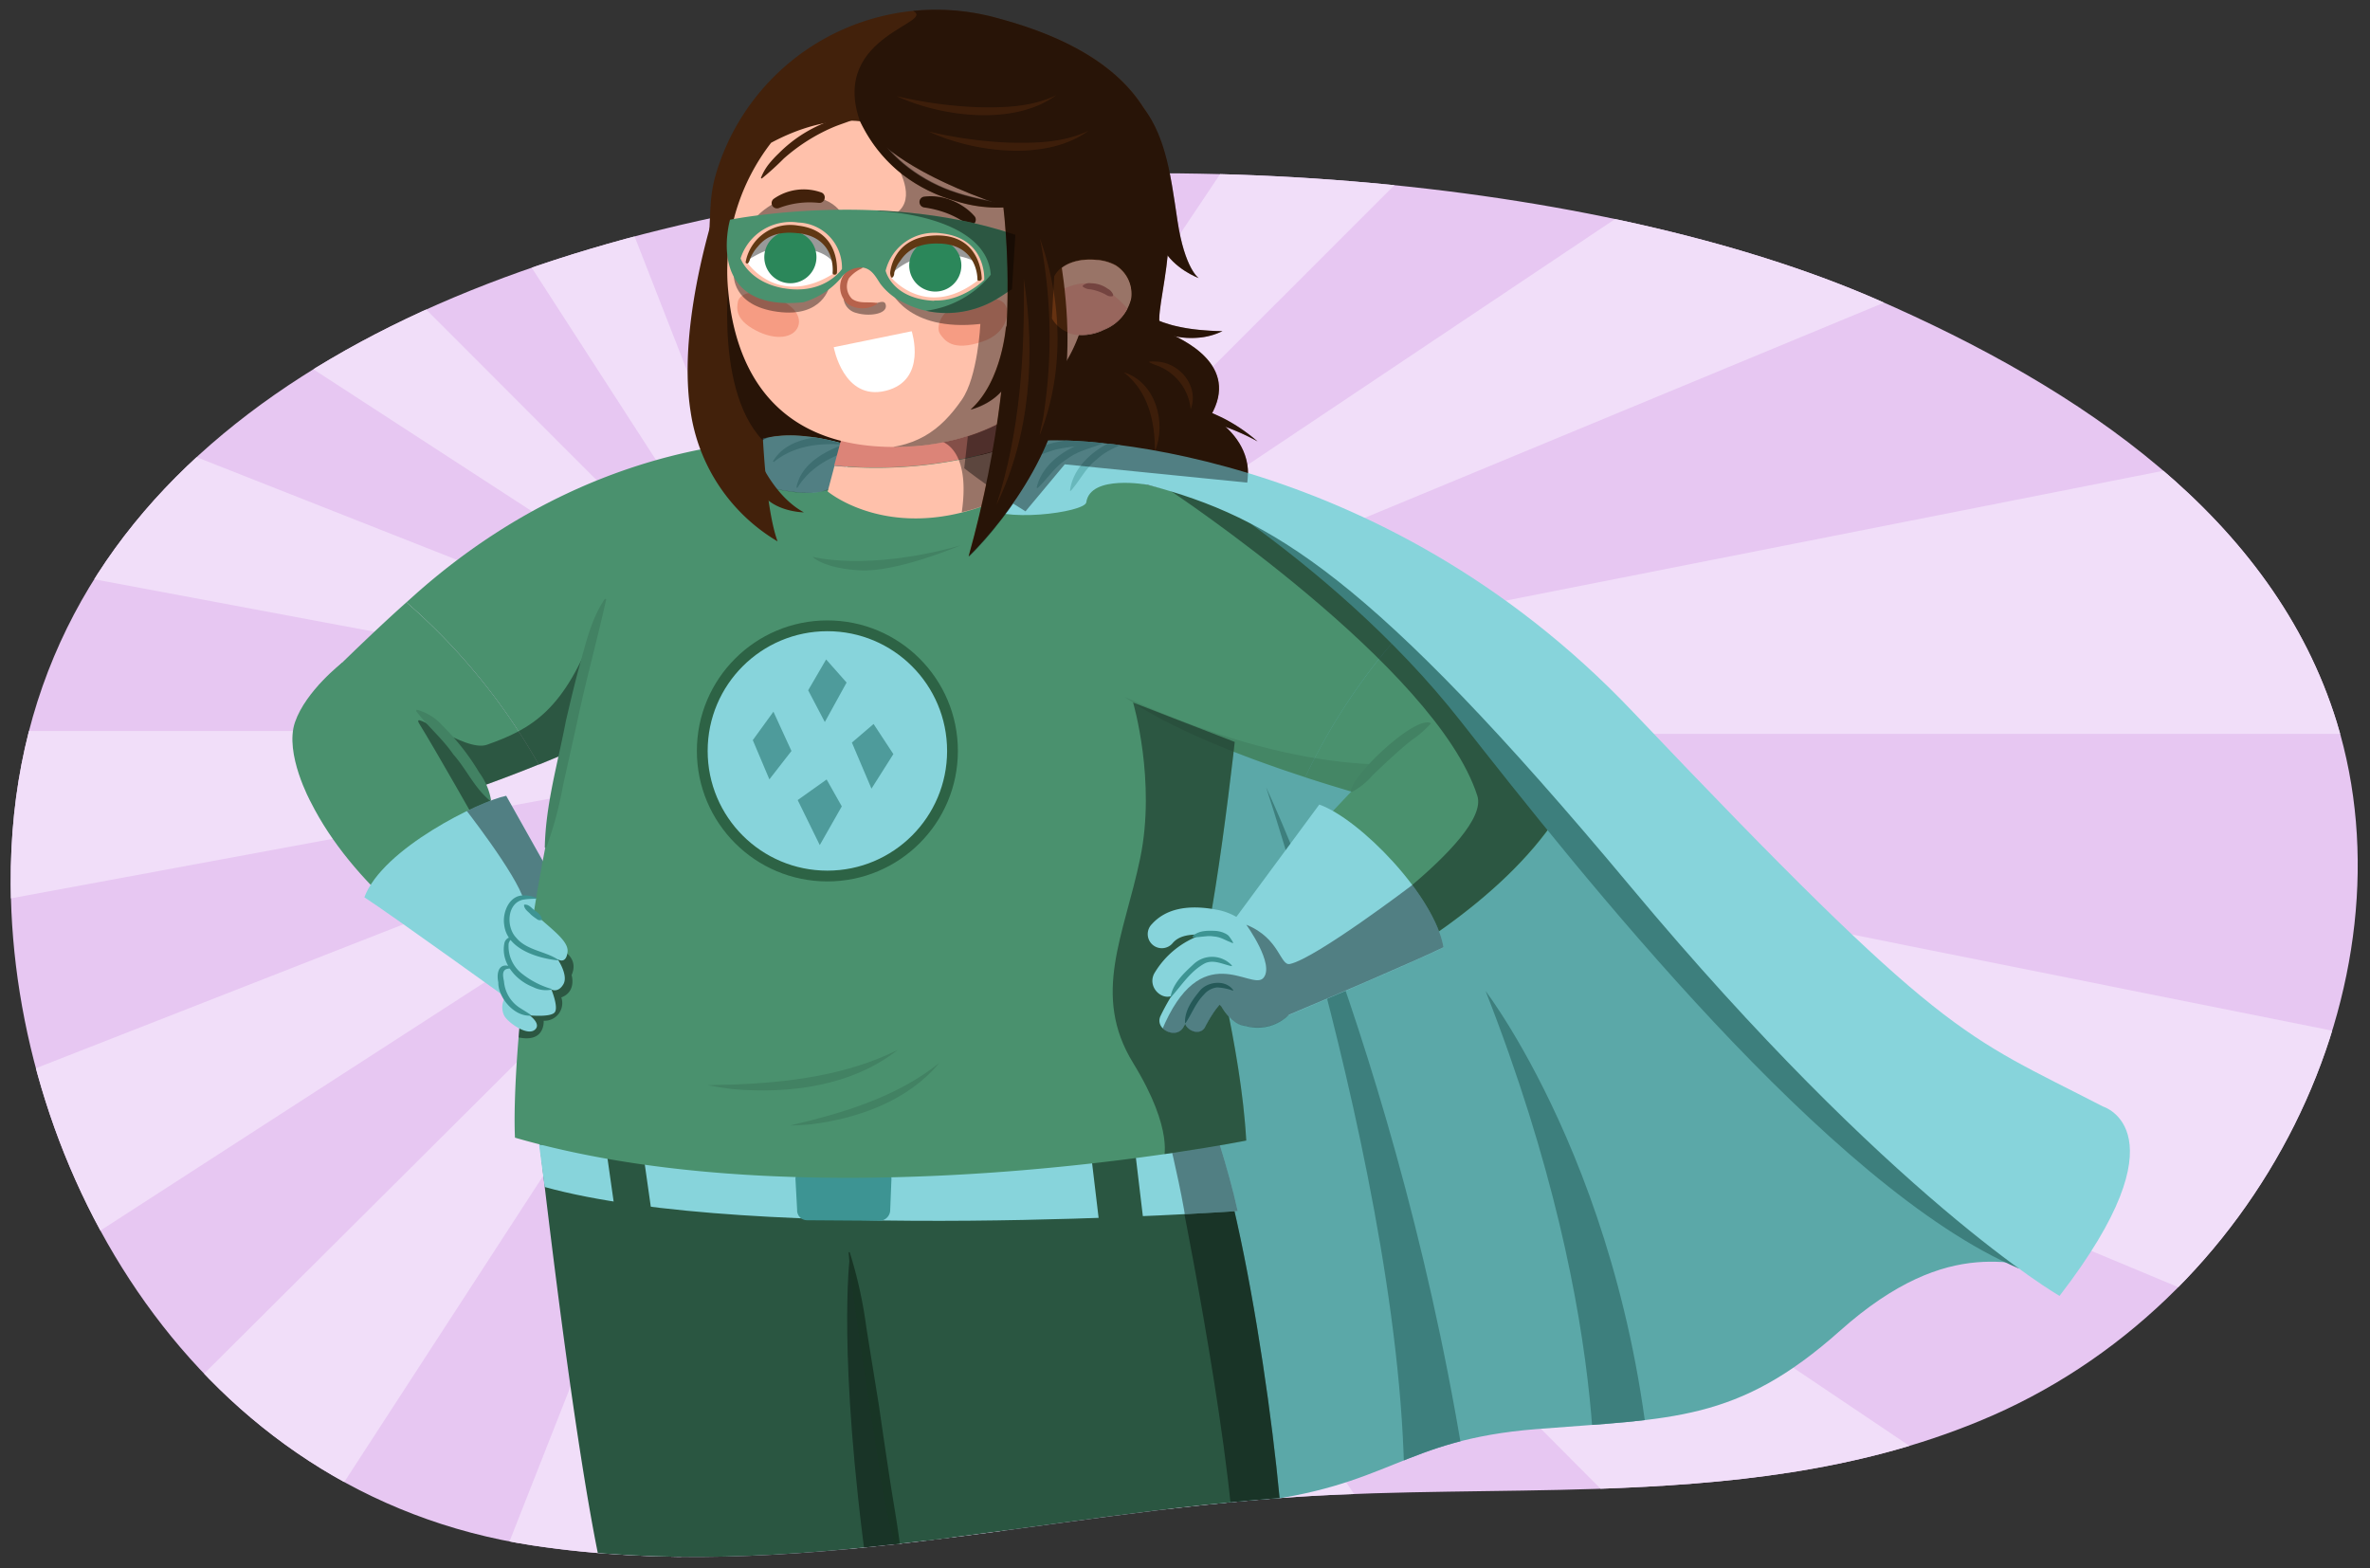 <svg xmlns="http://www.w3.org/2000/svg" xmlns:xlink="http://www.w3.org/1999/xlink" width="380" height="251.48" viewBox="0 0 380 251.48"><rect x="0" y="0" width="380" height="251.48" fill="#333333" stroke="none"/><defs><clipPath id="a"><path d="M256.05,238.72c-15.9.52-31.9.26-47.63,1.25-41.38,2.62-81.54,14.07-123,7.82C31.22,239.62,2,187.61,1.72,141.83.93,18.16,212.81,9.62,300.89,48c32.69,14.25,63.66,35,73.78,67.8,12.76,41.43-11.73,93.37-57.37,112.08C297.62,236,276.92,238,256.05,238.72Z" fill="none"/></clipPath><clipPath id="b"><path d="M256.05,238.72c-15.9.52-31.9.26-47.63,1.25-41.38,2.62-81.54,14.07-123,7.82C31.22,239.62,2,187.61,1.72,141.83c-.38-58.5,46.84-91.24,106-105.43,1.1-.26,7.94-33.75,9.05-34,24.82-5.62,46.91-3.78,73.09-3.54,1.12,0,1.19,29,2.31,29,41.48.74,81.15,8.16,108.7,20.18,32.69,14.25,63.66,35,73.78,67.8,12.76,41.43-11.73,93.37-57.37,112.08C297.62,236,276.92,238,256.05,238.72Z" fill="none"/></clipPath><clipPath id="c"><path d="M330.24,203.4c-6.51,0-17.32-6-35.25,10-16.48,14.68-26.94,14-48.68,15.74s-23.28,9.27-46.49,11.82-53.24-21.12-57.25-45.81-2.21-112.57-2.21-112.57l34.13-14.47,10.68,2.13,32.14,12.64,56.77,55.91Z" fill="none"/></clipPath><clipPath id="d"><path d="M133.45,70.74S99.52,66.06,66.62,95.27l-1.45,1.3c-3.32,3-6.74,6.22-10.31,9.69h0s-5.82,4.49-7.56,9.53,2.53,12.82,2.53,12.82C56.52,141.93,70,151.7,78.67,157.27c3.34-6.78,6.64-14,9-17.11L77,126.16c2.75-1,6-2.2,9.41-3.59l.08,0c10.6-4.28,23.17-10.21,29.72-16.36l36.94,18.87,42.24-22.31Z" fill="none"/></clipPath><clipPath id="e"><path d="M81.16,127.6c-4.23.84-19.84,8.44-22.74,16.27,4.16,2.68,25.74,18.24,25.74,18.24l2.76-6.87,5.67-7.3Z" fill="none"/></clipPath><clipPath id="f"><path d="M191.73,174.65l-45.61,6.74c-.61-2.25-1.3-4.52-2.09-6.8l-58.35,1.08s5.85,54.23,10.92,76.82l56-2.34L206,252.49C205.59,235.36,199.28,189.45,191.73,174.65Z" fill="none"/></clipPath><clipPath id="g"><path d="M86.44,183.55,194,178.7s2.94,8.51,4.45,15.48c0,0-77.66,5.4-111.12-3.86Z" fill="none"/></clipPath><clipPath id="h"><path d="M251.41,119.94c-1.43-5.64-8.95-11.46-8.95-11.46h-.17c-4.78-4.08-9.31-7.86-13.64-11.25L227.11,96C192.27,69.16,116.64,70.58,116.64,70.58L99.21,112.35l43.67,19.35,35.56-21.37c7,5.68,19.91,10.73,30.78,14.27l.07,0c2.62.85,5.11,1.61,7.37,2.28L203,141.37a117.78,117.78,0,0,1,9.71,18.55c10.44-5.16,28-15.34,37-29.09C249.75,130.83,252.84,125.57,251.41,119.94Z" fill="none"/></clipPath><clipPath id="i"><path d="M136.76,71.62c-6.5-2.14-16.77-3.85-22.15,4,0,0,4.14,2.08,12.54,3.26,3.17.44,6.45,0,8.11-1.87Z" fill="none"/></clipPath><clipPath id="j"><path d="M164.55,70.91c6.22-1.43,56.47.29,97.2,43.16,50.37,53,52.67,51.58,75.47,63.36,0,0,13.32,4-7,30.35,0,0-26.93-15.49-68.77-65.61S203.82,83,184.06,77.74c0,0-9.24-1.73-9.89,2.81-.23,1.6-13.83,3.46-17,.38C157.14,80.93,157.42,72.55,164.55,70.91Z" fill="none"/></clipPath><clipPath id="k"><path d="M168.64,51.11a5.19,5.19,0,0,0,3.82,2.57,8,8,0,0,0,4.53-.79,7.17,7.17,0,0,0,4.37-5,5.41,5.41,0,0,0-2.51-5.36,7.54,7.54,0,0,0-3.11-.86c-2.55-.23-5.49.41-6.73,2.71Z" fill="none"/></clipPath><clipPath id="l"><path d="M143,44.62s5.73,6.82,14.07.12c0,0,0-5.91-6.57-6.17A7,7,0,0,0,143,44.62Z" fill="#fff"/></clipPath><clipPath id="m"><path d="M119.87,42.17s5,7.37,14,1.55c0,0,.64-5.88-5.92-6.8A7,7,0,0,0,119.87,42.17Z" fill="#fff"/></clipPath><clipPath id="n"><path d="M178.85,42.49a7.54,7.54,0,0,0-3.11-.86c-2.28-.2-4.87.29-6.28,2a13.56,13.56,0,0,0-2.35,1.87C164.75,30,151.85,20.76,138.83,19.42c-5.69-.59-11,1.23-15.19,3.47a33.68,33.68,0,0,0-7,22.14c1,17.52,10.68,27.37,28.63,26.59,13.54-.58,23.94-7.51,27.7-17.88a8.4,8.4,0,0,0,4-.85,7.17,7.17,0,0,0,4.37-5A5.41,5.41,0,0,0,178.85,42.49Z" fill="none"/></clipPath><clipPath id="o"><path d="M199.37,105.87s-2.46,26-5.61,43c0,0,5.23,19,6.06,34,0,0-68.15,13.75-117.25-.46-.27-5.55.35-18.88,2.81-34.75a306.48,306.48,0,0,1,8.43-38.23s-1.46-7.28,1.25-21.41" fill="none"/></clipPath><clipPath id="p"><path d="M231.45,151.88C230,143.55,218,131.27,211.53,129l-13.31,18a10,10,0,0,0-2.88-1.09c-3.7-.73-7.94-.75-10.65,2.26a2.26,2.26,0,1,0,3.37,3c1.14-1.3,3.05-1.36,4.75-1.29a14.11,14.11,0,0,0-7.75,6.26c-1.08,2.1,1.07,4.23,2.76,3.6a36.06,36.06,0,0,0-1.74,3.19c-1,2.11,2.5,3.83,3.65,1.84l.31-.54c.47,1.24,2.47,1.88,3.19.47a20.25,20.25,0,0,1,1.53-2.55,12.65,12.65,0,0,1,.8-1,4.11,4.11,0,0,0,.29.3c.94,1.49,2.25,2.93,3.89,3.06l.25.08a7.19,7.19,0,0,0,6.71-1.9C212.55,160.22,227.44,153.86,231.45,151.88Z" fill="none"/></clipPath><clipPath id="q"><path d="M117.05,35.23s-4.3,14.89,11.78,13.23a12.79,12.79,0,0,0,6-3.87,3.92,3.92,0,0,1,3.61-1.67c1.37.25,2,1.5,2.69,2.55a9.86,9.86,0,0,0,3.45,2.89,15,15,0,0,0,9.15,1.7,15.76,15.76,0,0,0,5.19-1.61c1.18-.61,2.28-1.41,3.4-2.13a1.74,1.74,0,0,0,.51-.42,1.87,1.87,0,0,0,.24-.66c.46-2.09.92-4.91,1.39-7C142.43,30.08,117.05,35.23,117.05,35.23Zm8.63,11c-5.64-1-6.94-4.8-6.94-4.8A8.43,8.43,0,0,1,128,35.68a7.25,7.25,0,0,1,7,7.45S132.22,47.34,125.68,46.22Zm24.1,2C143,47.92,142,43.41,142,43.41a8,8,0,0,1,8.9-6c7.35.78,6.91,7.46,6.91,7.46S154.37,48.36,149.78,48.18Z" fill="none"/></clipPath><clipPath id="r"><path d="M196.51,68.45a33.27,33.27,0,0,1,5.13,2.33,26.6,26.6,0,0,0-7.3-4.55c3.52-6.61-2.22-10.51-5.92-12.32a12.41,12.41,0,0,0,3.69.24,10.53,10.53,0,0,0,3.9-1.06c-1.35,0-2.63-.1-3.89-.22a27.73,27.73,0,0,1-3.7-.62c-.61-.13-1.19-.34-1.78-.52-.26-.08-.52-.2-.78-.29-.06-2,.85-5.72,1.35-10.48a12.57,12.57,0,0,0,5,3.63s-2.24-1.45-3.41-9.2c-1-6.66-1.76-13.27-5.44-18.07C179,10.35,170.72,5.84,160.28,3A36.81,36.81,0,0,0,114.79,27.9c-1.71,5.86-.78,12,1.89,17.75,0-.21,0-.41,0-.62a33.68,33.68,0,0,1,7-22.14,27.24,27.24,0,0,1,14.22-3.52c.28.58.57,1.15.88,1.7a23.4,23.4,0,0,0,6.07,7,25,25,0,0,0,8.25,4.11,23.09,23.09,0,0,0,7.81,1.08,119,119,0,0,1,.51,19.22,1.78,1.78,0,0,0-.08-.24s-.59,8.93-5.69,13.46a10.46,10.46,0,0,0,4.92-2.91c-.19,1.71-.43,3.47-.7,5.28a33.28,33.28,0,0,1-7.07,2.56l-1.28,2s2.62,2.22,6.63,5.07c-.19.89-.38,1.79-.58,2.69,0,.12-.06.24-.08.35-.19.81-.37,1.62-.57,2.44-.09.37-.19.74-.28,1.12-.15.61-.3,1.21-.46,1.83-.27,1-.55,2.08-.84,3.14l.08-.07.07-.07,0,0a1.84,1.84,0,0,0,.14-.14l.05-.05.21-.2.05-.06.26-.26.07-.07.3-.32.07-.07.36-.39.06-.07.41-.45.07-.07.46-.51.05-.07.52-.6,0,0,.59-.7h0c1-1.23,2.15-2.69,3.3-4.35h0c10.33,6.66,25.25,13.85,32.57,5.76C203.39,77.21,199.54,71.22,196.51,68.45ZM145.72,26.84a21.55,21.55,0,0,1-2.88-2.61c3.28,2.48,8.17,5.19,15.43,7.86a43.41,43.41,0,0,1-4.81-1.22A25.62,25.62,0,0,1,145.72,26.84Zm35.64,21a7.17,7.17,0,0,1-4.37,5,8.4,8.4,0,0,1-4,.85,24.82,24.82,0,0,1-1.92,4.07c.09-1.48.12-3,.1-4.5a5,5,0,0,1-2.51-2.2l.37-6.77c1.24-2.3,4.18-2.94,6.73-2.71a7.54,7.54,0,0,1,3.11.86A5.41,5.41,0,0,1,181.36,47.85Z" fill="none"/></clipPath></defs><path d="M256.05,238.72c-15.9.52-31.9.26-47.63,1.25-41.38,2.62-81.54,14.07-123,7.82C31.22,239.62,2,187.61,1.72,141.83.93,18.16,212.81,9.62,300.89,48c32.69,14.25,63.66,35,73.78,67.8,12.76,41.43-11.73,93.37-57.37,112.08C297.62,236,276.92,238,256.05,238.72Z" fill="#e7c7f2"/><g clip-path="url(#a)"><path d="M135.83,370.76h-2.12l-2.88-.11,5-119V145a28.11,28.11,0,0,0,5.47-.52L184.66,366A254.31,254.31,0,0,1,135.83,370.76Zm0-119.13-.27,6.26ZM138,199.56l-.13,3.61,2.46-58h0Zm2.05-54.44L138,199.56l2.29-54.43ZM86.33,365.43A266.88,266.88,0,0,1,40.41,352L123.1,142a41.17,41.17,0,0,0,7,2Zm146-13.75L146.34,143a27.61,27.61,0,0,0,4.73-2.53L276.25,328.3A253,253,0,0,1,232.37,351.68ZM-4.22,329.09a243.9,243.9,0,0,1-39.87-32.35L115.85,137.47a17.91,17.91,0,0,0,2.89,2.34Zm318.84-32.17L155.35,137a28.55,28.55,0,0,0,3.52-4.26l187.29,126A254.36,254.36,0,0,1,314.62,296.92Zm-390.8-40A251.31,251.31,0,0,1-99,212.3L111.16,130a25.25,25.25,0,0,0,2.24,4.44Zm445.91-42L161.42,128a26.19,26.19,0,0,0,1.54-5l221.32,44.33A253.47,253.47,0,0,1,369.73,214.92Zm-482.17-49.74a263,263,0,0,1-4.39-47.81v-.17H108.89v.17a37.52,37.52,0,0,0,.61,6.73Zm501.66-47.1v-.41l-225.72,0v-.35a28.62,28.62,0,0,0-.53-5.52L384.4,68.07a254.29,254.29,0,0,1,4.82,49.29Zm-279.7-7.52L-112.33,69a258.14,258.14,0,0,1,13.55-47.1l210,82.84A31.36,31.36,0,0,0,109.52,110.56Zm51.93-3.76a28.13,28.13,0,0,0-2.54-4.74L346.51-23.45A254.32,254.32,0,0,1,370,20.38Zm-48-6.53L-75.84-22.7A245.39,245.39,0,0,1-43.63-62.47L115.88,97.23A19,19,0,0,0,113.44,100.27Zm42-2.47a28.74,28.74,0,0,0-4.27-3.52L276.77-93.23a254.29,254.29,0,0,1,38.28,31.47Zm-36.61-2.91L-3.69-94.7A251,251,0,0,1,41-117.53L123.16,92.7A25.45,25.45,0,0,0,118.79,94.89Zm27.61-3.14a26,26,0,0,0-5-1.53l43.91-221.41a253.3,253.3,0,0,1,47.67,14.47Zm-16.23-1L86.9-130.81a293.77,293.77,0,0,1,44.45-5.13l2.23-.09h2.33V-21.11l4.4,110.71A66.45,66.45,0,0,0,130.17,90.72Z" fill="#f1def9"/></g><g clip-path="url(#b)"><path d="M330.24,203.4c-6.51,0-17.32-6-35.25,10-16.48,14.68-26.94,14-48.68,15.74s-23.28,9.27-46.49,11.82-53.24-21.12-57.25-45.81-2.21-112.57-2.21-112.57l34.13-14.47,10.68,2.13,32.14,12.64,56.77,55.91Z" fill="#5ba8a8"/><g clip-path="url(#c)"><path d="M255.33,247.92s4.49-33.88-17.12-89c0,0,25.52,33.2,27.15,88.51Z" fill="#3d7f7d"/><path d="M238.18,261.32C230.88,185,203,126.23,203,126.23s30.71,92.09,19.84,135.32Z" fill="#3d7f7d"/></g><path d="M65.17,96.57c-4.48,4-9.15,8.51-14.11,13.4L68.38,129.1s8.14-2.55,18-6.53A98.59,98.59,0,0,0,65.17,96.57Z" fill="#4a916e"/><path d="M133.45,70.74S99.52,66.06,66.62,95.27l-1.45,1.3a98.59,98.59,0,0,1,21.19,26l.08,0c10.6-4.28,23.17-10.21,29.72-16.36l36.94,18.87,42.24-22.31Z" fill="#4a916e"/><path d="M66.21,112.09c-3.07-5.66-11.35-5.83-11.35-5.83s-5.82,4.49-7.56,9.53,2.53,12.82,2.53,12.82C56.52,141.93,70,151.7,78.67,157.27c3.34-6.78,6.64-14,9-17.1Z" fill="#4a916e"/><g clip-path="url(#d)"><path d="M77,132.91s-7.27-12.84-9.75-16.83c-1.65-2.67,7.26,4.6,10.83,3.33,7.18-2.54,12.47-5.54,17.43-19.07l-5.37,23-10.66,3.08,2.18,3.79Z" opacity="0.4"/></g><path d="M81.16,127.6c-4.23.84-19.84,8.44-22.74,16.27,4.16,2.68,25.74,18.24,25.74,18.24l2.76-6.87,5.67-7.3Z" fill="#87d4db"/><g clip-path="url(#e)"><path d="M74.13,129.1s8.73,11.07,9.91,15.37,4.37,1,4.37,1,1-8.45.8-8.79-7.53-10.22-7.53-10.22Z" opacity="0.4"/></g><path d="M78.52,128.34c-2.5-2.08-3.72-5-5.81-7.35-1.81-2.62-4.09-4.47-6-7l.11-.19a8.21,8.21,0,0,1,4.12,2.55,37.29,37.29,0,0,1,5.9,7.52,10.37,10.37,0,0,1,1.89,4.4l-.19.1Z" fill="#428263"/><path d="M81.75,146.79c1.46-3.1,3-3,4.22-2.73s.55,3.05.55,3.05l-4.85,1Z" fill="#87d4db"/><path d="M201.64,70.78s-8.53-5.06-17.45-4.2l2.14-1.93S193.71,63.93,201.64,70.78Z" fill="#42210b"/><path d="M181.3,15.1c5.5,4.85,6.32,12.53,7.49,20.29s3.41,9.2,3.41,9.2-4.1-1.51-5.77-4.86S181.3,15.1,181.3,15.1" fill="#42210b"/><path d="M149.19,250c-7.76-21.91-16.8-66.59-16.8-66.59l59.34-8.76c7.55,14.8,13.86,60.71,14.25,77.84Z" fill="#2a5641"/><path d="M152.59,250.15l-56,2.34c-5.07-22.59-10.92-76.82-10.92-76.82L144,174.59a109.06,109.06,0,0,1,5.62,41.86C149.31,222.32,153.49,245.6,152.59,250.15Z" fill="#2a5641"/><g clip-path="url(#f)"><path d="M189.9,194.65s10,50.28,7.77,61.82,19.05,14.07,18.51,12.79-14.8-75.45-14.8-75.45Z" opacity="0.4"/><path d="M136.24,201.71s-2,15.48,2.87,50.78l5.62,1.24Z" opacity="0.4"/></g><path d="M115.63,46.55c0,1.35-.07,2.63-.17,3.89a27.71,27.71,0,0,1-.59,3.7c-.12.61-.32,1.2-.49,1.79-.1.3-.23.58-.33.87l-.16.44-.19.42a31.75,31.75,0,0,1-1.84,3.41,9,9,0,0,0,3-2.78,10.63,10.63,0,0,0,1.66-3.77,12.52,12.52,0,0,0,.26-4.09A10.07,10.07,0,0,0,115.63,46.55Z" fill="#42210b"/><path d="M185,20.65c6.27,17-1.43,31.2,1.62,32.45s12.29,5.41,7.49,13.59c0,0,12.83,6.63,1,19.7s-43.59-13.81-43.59-13.81Z" fill="#42210b"/><path d="M86.44,183.55,194,178.7s2.94,8.51,4.45,15.48c0,0-77.66,5.4-111.12-3.86Z" fill="#87d4db"/><path d="M141,195.73l-11.6-.08a1.59,1.59,0,0,1-1.59-1.67l-.27-5a1.72,1.72,0,0,1,1.72-1.64l12.08.08a1.59,1.59,0,0,1,1.59,1.67l-.2,5A1.73,1.73,0,0,1,141,195.73Z" fill="#3d9493"/><polygon points="183.53 197.41 176.43 197.62 174.91 184.87 182.01 184.65 183.53 197.41" fill="#2a5641"/><polygon points="104.55 194.9 98.59 194.07 96.88 182.05 102.84 182.88 104.55 194.9" fill="#2a5641"/><g clip-path="url(#g)"><path d="M187.8,184.22s2.27,9.54,2.59,13.56,11.57,2.36,11.68,1.94-5.53-19.25-5.53-19.25l-9.64,1.79Z" opacity="0.4"/></g><path d="M144.36,250.25c-2.82-7.94-3.41-16.4-4.93-24.63-1-7.32-2.79-17.57-3.37-24.85l.18,0A72,72,0,0,1,138.93,213l2,12.39c.6,4.14,1.2,8.27,1.84,12.4s1.42,8.21,1.79,12.4l-.18.05Z" fill="#183525"/><path d="M199.37,105.87s-2.46,26-5.61,43c0,0,5.23,19,6.06,34,0,0-68.15,13.75-117.25-.46-.27-5.55.35-18.88,2.81-34.75a306.48,306.48,0,0,1,8.43-38.23s-1.46-7.28,1.25-21.41" fill="#4a916e"/><path d="M114.82,28.52c-3,11.18,1.86,24.06-4.15,28.87A4.93,4.93,0,0,0,115,56.28a22.53,22.53,0,0,0,.46,9.25c1.34,4.27,4.57,14.14-.32,19.8,0,0,27.22-1.21,27-2.4s-1.53-17.1-1.53-17.1l-19-33.52Z" fill="#42210b"/><path d="M228.65,97.23c4.74,3.72,9.7,7.86,15,12.4l-16,20.28s-8.29-2-18.39-5.28A98.34,98.34,0,0,1,228.65,97.23Z" fill="#4a916e"/><path d="M116.64,70.58S192.27,69.16,227.11,96l1.54,1.2a98.34,98.34,0,0,0-19.36,27.4l-.07,0c-10.87-3.54-23.82-8.59-30.78-14.27L142.88,131.7,99.21,112.35Z" fill="#4a916e"/><g opacity="0.2"><path d="M180.32,111.74c7.25,5.11,18.94,9.62,28.9,12.86,10.13,3.31,18.46,5.31,18.46,5.31l6.78-8.62C226.57,123.27,208.83,124.8,180.32,111.74Z" opacity="0.4"/></g><path d="M190.91,65.64a8.33,8.33,0,0,0-5.51-7.07c-1.56-.59-1.53-.66.15-.59,3.74.24,6.75,4.07,5.36,7.66Z" fill="#663211"/><path d="M185.18,72.36c0-4.87-1.07-9.58-5-12.67,5.1,1.56,6.91,8.07,5,12.67Z" fill="#663211"/><path d="M196,53.09c-1.35,0-2.63-.1-3.89-.22a27.73,27.73,0,0,1-3.7-.62c-.61-.13-1.19-.34-1.78-.52-.3-.09-.57-.23-.87-.33l-.43-.16-.43-.2a31.91,31.91,0,0,1-3.38-1.88,9.1,9.1,0,0,0,2.74,3A10.65,10.65,0,0,0,188,53.84a12.78,12.78,0,0,0,4.08.31A10.53,10.53,0,0,0,196,53.09Z" fill="#42210b"/><path d="M154,87.45s-10.2,4.35-16.15,4-7.57-2.18-7.57-2.18S138.94,91.67,154,87.45Z" fill="#428263"/><path d="M150.6,170.43c-5,6.06-13,8.9-20.61,9.85-1.11.08-2.21.17-3.32.19,1.07-.3,2.15-.51,3.21-.79,7.35-1.89,14.72-4.44,20.72-9.25Z" fill="#428263"/><path d="M143.92,168.35c-7.35,5.8-17.43,7.08-26.52,6.27-1.31-.16-2.62-.37-3.91-.61,1.32-.08,2.63-.08,3.94-.11,9-.34,18.28-1.48,26.49-5.55Z" fill="#428263"/><path d="M229,113.87c4.11-5.82,13.48-5.39,13.48-5.39s7.52,5.82,8.95,11.46-1.66,10.89-1.66,10.89c-9.05,13.75-26.59,23.93-37,29.09A117.78,117.78,0,0,0,203,141.37Z" fill="#4a916e"/><path d="M216.58,126.84c.22-2.63,10.53-12.34,12.86-10.86a17.27,17.27,0,0,1-3.18,2.75c-2.16,1.74-4.18,3.66-6.19,5.58a11.26,11.26,0,0,1-3.32,2.67l-.17-.14Z" fill="#428263"/><g clip-path="url(#h)"><path d="M187.51,78.59s42.71,28.29,49.36,49c2.26,7-23.58,24.21-23.58,24.21s9.27,9.47,9.74,9.19,30.78-30.76,30.78-30.76L200.4,79.08Z" opacity="0.4"/></g><path d="M87.35,135.87c.14-6.92,2.1-13.53,3.38-20.27.78-3.34,1.57-6.68,2.5-10S95,98.92,97,96l.2.09c-1.46,6.58-3.34,13.32-4.71,19.91l-2.23,10a58.94,58.94,0,0,1-2.68,9.92l-.21,0Z" fill="#428263"/><circle cx="132.66" cy="120.4" r="20.06" fill="#87d4db" stroke="#2d6345" stroke-miterlimit="10" stroke-width="1.73"/><path d="M136.76,71.62c-6.5-2.14-16.77-3.85-22.15,4,0,0,2.72,1.57,11.08,3,8.18,1.43,8.32-1.31,10-3.21Z" fill="#87d4db"/><g clip-path="url(#i)"><path d="M138.81,71.7c-5-.8-10.62-1-14.75,2.39l-.13-.11c2.18-3.73,7.2-4.17,11.1-4a22.36,22.36,0,0,1,4,.58l-.26,1.13Z" fill="#68b8bc"/><path d="M141,71.13c-5,.87-10.36,2.53-13.15,7.09l-.16-.06c.83-4.24,5.44-6.3,9.18-7.41a21.53,21.53,0,0,1,4-.77l.12,1.15Z" fill="#68b8bc"/><path d="M130.34,69.33a16.86,16.86,0,0,0-3.54-.41,13,13,0,0,0-5.72.8,3.5,3.5,0,0,0-1.22.82,3.79,3.79,0,0,0-.75,1.5,4.2,4.2,0,0,0,2.18,5.69,17,17,0,0,0,2.87,1,15.89,15.89,0,0,0,4.14.7c1.82,0,4.46.32,5.86-.84s1.53-3.81,1.61-5.63a2.32,2.32,0,0,0-.48-1.72,2.68,2.68,0,0,0-1.25-.65,40.46,40.46,0,0,0-5.53-1.33" opacity="0.4"/></g><path d="M181.68,71.79s31.31,16.83,52.5,43.82c19.25,24.52,59.13,74.85,89.55,87.79l2.21-27.88-38.61-25.45-58-56.56L192,74.5Z" fill="#3d7f7d"/><path d="M164.55,70.91c6.22-1.43,56.47.29,97.2,43.16,50.37,53,52.67,51.58,75.47,63.36,0,0,13.32,4-7,30.35,0,0-26.93-15.49-68.77-65.61S203.82,83,184.06,77.74c0,0-9.24-1.73-9.89,2.81-.23,1.6-13.83,3.46-17,.38C157.14,80.93,157.42,72.55,164.55,70.91Z" fill="#87d4db"/><path d="M122.29,31.6S120.43,75,124.67,86.8A29.07,29.07,0,0,1,110.73,66C108.37,51,115.5,31,115.5,31" fill="#42210b"/><path d="M120.32,70.31s2.58,8.57,8.57,11.84c0,0-5.64-.05-7.36-4.09A16.17,16.17,0,0,1,120.32,70.31Z" fill="#42210b"/><g clip-path="url(#j)"><path d="M177.12,71c-2.11.87-4.23,1.22-6.05,2.62-2,1.2-3,3.07-4.72,4.65l-.14-.07c.78-3.49,4.12-6,7.39-7.13a5.45,5.45,0,0,1,3.52-.22V71Z" fill="#68b8bc"/><path d="M181.68,70.39c-2,1.08-4.08,1.64-5.75,3.21-1.85,1.4-2.72,3.37-4.24,5.1l-.13,0c.41-3.55,3.48-6.43,6.63-7.83a5.36,5.36,0,0,1,3.48-.58v.15Z" fill="#68b8bc"/><path d="M175.17,71.05c-2.39.67-4.78.52-7.08,1.42-2.39.69-4,2.17-5.76,3.92l-.13-.07c1-3.92,5.67-5.38,9.23-5.74a7.28,7.28,0,0,1,3.75.32v.15Z" fill="#68b8bc"/></g><path d="M117.19,41.42S114,61.84,122.29,70.6c0,0,2.38-2.24,13.13.53S117.19,41.42,117.19,41.42Z" opacity="0.4"/><path d="M160.71,72l1,7.43c-18,8.66-29-.63-29-.63l1.09-4.11A69.42,69.42,0,0,0,160.71,72Z" fill="#ffc1ab"/><path d="M134.19,73,136,66.29l24.21,1.48.54,4.18a69.42,69.42,0,0,1-27,2.69Z" fill="#dc8478"/><path d="M154.21,82.12c1.49-10.31-3.29-11.34-3.29-11.34l11.24-5.14,2.39,4.23s1.35,7.39-2.88,9.51A32.53,32.53,0,0,1,154.21,82.12Z" opacity="0.4"/><path d="M114.79,27.9A36.81,36.81,0,0,1,160.28,3C180.75,8.55,193,20.55,183.41,44.9c-6.41,16.33-21.54,27.55-39.1,23.4S109.86,44.74,114.79,27.9Z" fill="#42210b"/><path d="M167.11,45.55s3.1-3.3,7.21-3.6a27.41,27.41,0,0,1,.16,3.92c-.54,14.62-12.48,25-29.21,25.75-18,.78-27.61-9.07-28.63-26.59a33.68,33.68,0,0,1,7-22.14c4.18-2.24,9.5-4.06,15.19-3.47C151.85,20.76,164.75,30,167.11,45.55Z" fill="#ffc1ab"/><path d="M135.26,47.92a2.67,2.67,0,0,0,2.06,2.26c2,.61,4.94.19,4.71-1.24s-2.23.52-4.28-.06A8.05,8.05,0,0,1,135.26,47.92Z" opacity="0.4"/><path d="M144.36,11.33C160.59,11.64,172.2,28,173.7,42c-4.11.3-7.21,3.6-7.21,3.6C164.13,30,151.23,20.79,138.21,19.45c-5.7-.58-11,1.24-15.19,3.47C128.4,15.86,136.25,11.18,144.36,11.33Z" fill="#42210b"/><path d="M137.68,20.49a7.21,7.21,0,0,1,3.83-3.38.4.4,0,0,1,.45.6,7.67,7.67,0,0,0-1.35,3.51C140.44,23.56,136.85,22.35,137.68,20.49Z" fill="#ffc1ab"/><path d="M168.64,51.11a5.19,5.19,0,0,0,3.82,2.57,8,8,0,0,0,4.53-.79,7.17,7.17,0,0,0,4.37-5,5.41,5.41,0,0,0-2.51-5.36,7.54,7.54,0,0,0-3.11-.86c-2.55-.23-5.49.41-6.73,2.71Z" fill="#ffc1ab"/><g clip-path="url(#k)"><path d="M180.14,52.63c-.91,1.16-6.76,4.45-9.26,1.71s-3.93-7.24-1.43-7.7,5.93-4.3,12.83,4.66C181.7,53.66,181,53,181,53" fill="#fdaa9b"/></g><path d="M178.44,47.47c-.63.18-1-.17-1.33-.33a8.17,8.17,0,0,0-2.25-.75,2,2,0,0,1-1.26-.45v-.13a1.56,1.56,0,0,1,1.35-.39,4.64,4.64,0,0,1,2.67.88,1.8,1.8,0,0,1,.88,1l-.06.13Z" fill="#c1716b"/><path d="M122.64,47.16c5.4,1.6,5.81,4,5.31,5.23-.69,1.74-3.5,2.32-6.82.56s-3-3.55-2.81-4.6S120.25,46.45,122.64,47.16Z" fill="#f69c83"/><path d="M152.9,49.35c3.91-1.31,7.67-2.4,8.47-.05.38,1.11,0,4.15-3.82,5.46-4.83,1.66-6.09-.19-6.81-1.2S150.85,50,152.9,49.35Z" fill="#f69c83"/><path d="M166.49,45.58s-.59-4.41-1.42-8.19a20.77,20.77,0,0,0-2.15-5.95l4.87,1.48Z" fill="#42210b"/><path d="M156.28,34.7a8.59,8.59,0,0,0-1.68-1.5,9.51,9.51,0,0,0-2-1.07,8.85,8.85,0,0,0-4.43-.6.86.86,0,0,0-.73,1,.87.87,0,0,0,.72.73h0a17,17,0,0,1,3.64.92,15.33,15.33,0,0,1,1.7.78,15.85,15.85,0,0,1,1.59,1h0a.85.85,0,0,0,1.19-.21A.87.87,0,0,0,156.28,34.7Z" fill="#42210b"/><path d="M140.7,48.69a4.33,4.33,0,0,1-4.69.11,3.6,3.6,0,0,1-.7-4.78,2.75,2.75,0,0,1,2.95-1.18V43a5.66,5.66,0,0,0-2.13,1.59,2.8,2.8,0,0,0,.5,3.34c1.2.83,2.55.4,4,.65l0,.13Z" fill="#b7624b"/><path d="M143,44.62s5.73,6.82,14.07.12c0,0,0-5.91-6.57-6.17A7,7,0,0,0,143,44.62Z" fill="#fff"/><g clip-path="url(#l)"><path d="M140.84,41.68c3.06-2,6.4-3.94,10.15-4.24a10.38,10.38,0,0,1,8.38,3c1.36,1.45-.77,3.71-2.14,2.25-1.66-1.78-5.43-2-7.78-1.76a11.15,11.15,0,0,0-7,3.44C141,45.73,139.18,42.8,140.84,41.68Z" opacity="0.4"/><path d="M154.14,42.69a4.18,4.18,0,1,1-4.06-4.3A4.19,4.19,0,0,1,154.14,42.69Z" fill="#2b875a"/></g><path d="M143,44.51h0c-.18,0-.28-.57-.27-.76s.46-6.09,7.76-6c6.91.13,6.91,6.85,6.92,6.91a.36.36,0,0,1-.35.36c-.19,0-.34,0-.34-.24s0-5.55-6.11-5.73a.57.57,0,0,1-.13,0c-2.81-.08-4.86.82-6.11,2.74a5.08,5.08,0,0,0-1,2C143.41,44,143.22,44.53,143,44.51Z" fill="#603813"/><path d="M119.87,42.17s5,7.37,14,1.55c0,0,.64-5.88-5.92-6.8A7,7,0,0,0,119.87,42.17Z" fill="#fff"/><g clip-path="url(#m)"><path d="M117.18,39.68c3.21-1.82,6.68-3.45,10.45-3.46a10.38,10.38,0,0,1,8.13,3.58c1.25,1.56-1.06,3.64-2.31,2.08-1.52-1.89-5.24-2.3-7.6-2.24-3.09.09-4.63,1.32-7.25,2.8C116.86,43.43,115.45,40.66,117.18,39.68Z" opacity="0.4"/><path d="M130.87,41.79a4.18,4.18,0,1,1-3.6-4.7A4.18,4.18,0,0,1,130.87,41.79Z" fill="#2b875a"/></g><path d="M119.85,42.25h0c-.19,0-.32-.08-.29-.26A7.28,7.28,0,0,1,128,36.18c6.87.82,6.19,7.49,6.19,7.55a.35.35,0,0,1-.38.31c-.18,0-.33-.11-.31-.3s.55-5.65-5.49-6.35h-.13c-2.79-.32-4.92.34-6.36,2.13a6.66,6.66,0,0,0-1.26,2C120.24,41.69,120,42.27,119.85,42.25Z" fill="#603813"/><path d="M133.68,55.67l12.5-2.56S148.76,61,142,62.66,133.68,55.67,133.68,55.67Z" fill="#fff"/><g clip-path="url(#n)"><path d="M137.88,18.76s13.6,13.6,3.88,16.3c-.84.24,3.78,1,3.78,1l11.82,1.68,2,6.81L154,48.94l-5.43.22-5.86-2.75s2.63,6.86,14.48,5.53c0,0-.4,8.5-3,12.19-3.37,4.84-7.37,8-15.37,7.82l6.65,2,19-4L176,55.31s7.15-4.52,7.2-5.13-.42-9.17-.42-9.17L168.26,24.93l-29.4-6.42Z" opacity="0.4"/></g><path d="M136.3,13.92s-2.5,10.48,26.84,19.84c27.49,8.76,9.63-4.81,9.63-4.81l-12.44-4.27-12.7-7.91Z" fill="#42210b"/><path d="M121.13,34.91s3.67-4.22,8.81-3.47,5.57,4.17,5.57,4.17-9.46-.38-9.82-.43S121.13,34.91,121.13,34.91Z" opacity="0.4"/><path d="M133,45.86s-1,5.12-8.34,4.13-7-5.94-7-5.94,7.44,3.3,7.66,3.36S133,45.86,133,45.86Z" opacity="0.4"/><path d="M117.05,35.23s-4.3,14.89,11.78,13.23a12.79,12.79,0,0,0,6-3.87,3.92,3.92,0,0,1,3.61-1.67c1.37.25,2,1.5,2.69,2.55a9.86,9.86,0,0,0,3.45,2.89,15,15,0,0,0,9.15,1.7,15.76,15.76,0,0,0,5.19-1.61c1.18-.61,2.28-1.41,3.4-2.13a1.74,1.74,0,0,0,.51-.42,1.87,1.87,0,0,0,.24-.66c.46-2.09.92-4.91,1.39-7C142.43,30.08,117.05,35.23,117.05,35.23Zm8.63,11c-5.64-1-6.94-4.8-6.94-4.8A8.43,8.43,0,0,1,128,35.68a7.25,7.25,0,0,1,7,7.45S132.22,47.34,125.68,46.22Zm24.1,2C143,47.92,142,43.41,142,43.41a8,8,0,0,1,8.9-6c7.35.78,6.91,7.46,6.91,7.46S154.37,48.36,149.78,48.18Z" fill="#4a916e"/><path d="M160.11,28.2s5.43,24.18-4.81,61c0,0,12.2-11.41,15.1-26.26s-3.48-35.1-3.48-35.1" fill="#42210b"/><path d="M137.86,18.6a9.33,9.33,0,0,0-4.81.78,22.61,22.61,0,0,0-4.39,2.15,22.09,22.09,0,0,0-3.81,3.07,17.6,17.6,0,0,0-1.65,1.8A8.76,8.76,0,0,0,122,28.54l.13.09a43.31,43.31,0,0,0,3.51-3.18,29.21,29.21,0,0,1,7.83-5c1.44-.62,2.93-1,4.4-1.72Z" fill="#42210b"/><path d="M136.15,12.32c-.14,3.12,1.09,6.08,2.59,8.75a23.4,23.4,0,0,0,6.07,7,25,25,0,0,0,8.25,4.11,21.8,21.8,0,0,0,9.06,1v-.18c-3-.71-5.87-1.13-8.67-2.05a25.62,25.62,0,0,1-7.74-4,23.45,23.45,0,0,1-5.82-6.45,26.18,26.18,0,0,1-2-3.93c-.57-1.36-1.1-2.73-1.61-4.16Z" fill="#42210b"/><path d="M148.86,21.07a67.64,67.64,0,0,0,12.95,1.8c4.31.1,8.75,0,12.73-1.92-6.73,5-18.48,3.49-25.68.12Z" fill="#663211"/><path d="M143.64,15.38a67.64,67.64,0,0,0,13,1.8c4.31.1,8.75,0,12.73-1.93-6.73,5-18.48,3.5-25.68.13Z" fill="#663211"/><path d="M161.3,52.2s-.59,8.93-5.69,13.46c0,0,5.48-1.31,6.25-5.63A16.21,16.21,0,0,0,161.3,52.2Z" fill="#42210b"/><path d="M166.74,38.24c3.61,10,3.94,21.62-.05,31.58.2-1.33.59-2.6.73-3.93a81.28,81.28,0,0,0-.68-27.65Z" fill="#663211"/><path d="M164.14,44.61c1.91,12.11,1.07,25.22-4.38,36.36,3.8-11.73,4.57-24.11,4.38-36.36Z" fill="#663211"/><polygon points="132.25 115.77 129.58 110.68 132.46 105.73 135.74 109.44 132.25 115.77" fill="#4e9b9b"/><polygon points="123.36 124.96 120.7 118.67 124.01 114.11 126.9 120.41 123.36 124.96" fill="#4e9b9b"/><polygon points="131.44 135.5 127.9 128.28 132.54 124.98 134.97 129.29 131.44 135.5" fill="#4e9b9b"/><polygon points="139.73 126.45 136.59 119.06 140.07 116.08 143.24 120.91 139.73 126.45" fill="#4e9b9b"/><g clip-path="url(#o)"><path d="M181.68,112.65s3.7,12.56,1.14,24.94-7.86,21.89-1.14,32.84S186.53,186,186.53,186l14.37-1.85-4.36-43.11,3.86-21.14Z" opacity="0.4"/><path d="M90,152.27s2.9,1.24,1.65,4.07c0,0,.83,2.66-1.65,3.58a2.83,2.83,0,0,1-2.83,3.74s.3,3.56-4,2.68-4.46-17.8-4.12-17.73S86,146.77,86,146.77Z" opacity="0.4"/></g><path d="M188.06,151.17a2.26,2.26,0,1,1-3.37-3c2.71-3,6.95-3,10.65-2.26,1.76.35,4.34,1.53,5.1,3.29a5.94,5.94,0,0,1,1.88,2.47,13.68,13.68,0,0,1,.49,1.37l.11,0c2.08,1.14,4.79,4,4.35,6.46.56,0,1.22.5.92,1.12a7.34,7.34,0,0,1-8.2,3.93l-.25-.08c-1.64-.13-3-1.57-3.89-3.06a4.11,4.11,0,0,1-.29-.3,12.65,12.65,0,0,0-.8,1,21.51,21.51,0,0,0-1.53,2.55c-.72,1.41-2.72.77-3.19-.47l-.31.54c-1.15,2-4.67.27-3.65-1.84a36.06,36.06,0,0,1,1.74-3.19c-1.69.63-3.84-1.5-2.76-3.6a14.11,14.11,0,0,1,7.75-6.26C191.11,149.81,189.2,149.87,188.06,151.17Z" fill="#87d4db"/><path d="M197.62,151.21c-1.13-.42-1.87-1-3.07-1.07-1.16-.2-2.15.24-3.35.1l0-.11c.91-.93,2.28-.92,3.48-.89s2.72.59,3.06,1.89l-.08.08Z" fill="#3d9493"/><path d="M187.68,159.82c.41-2.2,2.14-3.78,3.71-5.24a4.33,4.33,0,0,1,6.14.23l-.06.1c-1.49-.32-2.89-1.11-4.29-.45-2.29,1.23-3.7,3.49-5.4,5.4l-.1,0Z" fill="#3d9493"/><path d="M190,164c-.06-2,1.17-3.67,2.37-5.14s4.07-1.88,5.37-.11l-.06.09a8.33,8.33,0,0,0-2.53-.52,3.22,3.22,0,0,0-2.12,1.16c-1.3,1.3-1.9,3-2.93,4.55l-.1,0Z" fill="#3d9493"/><path d="M211.53,129c6.47,2.29,18.47,14.57,19.92,22.9-5,2.48-27.13,11.84-27.13,11.84l-2.13-5.94-5.65-8.49Z" fill="#87d4db"/><g clip-path="url(#p)"><path d="M226.47,141.88S211,153.65,206.83,154.56c-1.59.35-1.63-4.15-7-6.29,0,0,4.65,6.42,2.72,8.55s-10-6.81-16.32,8.52c0,0,6.82,4.15,7.61,3.93s40.63-15.48,40.63-15.48l-4.16-9.32Z" opacity="0.4"/></g><g clip-path="url(#q)"><path d="M140.5,33.87c.06-.14,17.67.51,18.36,10.18a16,16,0,0,1-15.22,5.65l7.1,3.86,11.42-5.64.76-12.31-14.56-3.07Z" opacity="0.4"/></g><g clip-path="url(#r)"><path d="M137.86,19.37C133,5.4,151,3.61,146.08,1.6c-11.35-4.66,8.45-7.73,8.45-7.73l38,23.21,10.74,53.49-2,6.94-30.55-3.06L157.74,90l-4.87.45,4.21-37.32L143.64,28.63S138.44,21,137.86,19.37Z" opacity="0.4"/></g><path d="M131.72,30.87a8.37,8.37,0,0,0-7.65,1,.86.86,0,0,0-.19,1.19.87.87,0,0,0,1,.3h0a13.75,13.75,0,0,1,6.43-.83h0a.85.85,0,0,0,.92-.77A.83.83,0,0,0,131.72,30.87Z" fill="#42210b"/><path d="M84.07,144.85c3.11,3.39,7.16,5.65,6.93,7.76s-1.58,1.2-1.58,1.2,1.75,2.56.91,4-1.92.85-1.92.85,1.2,2.89.51,3.68-4,.46-4,.46,2,1.42.78,2.35-4.09-1.09-4.8-2.2a3,3,0,0,1-.06-2.75s-.79-3.23-.5-4.3,1.37-.52,1.37-.52a8.49,8.49,0,0,1-.51-4.14c.43-1.75,2.06,0,2.06,0s-3.26-2.53-1.59-5.16S84.07,144.85,84.07,144.85Z" fill="#87d4db"/><path d="M85,162.85c-2.75.09-5.18-3.1-5.1-5.35-.24-1-.16-2.69,1.17-2.69a1.64,1.64,0,0,1,1,.34l0,.11a3.6,3.6,0,0,0-.86.11c-.79.3-.53,1.29-.4,2a5.58,5.58,0,0,0,2.72,4.34c.51.32,1,.62,1.57,1l0,.11Z" fill="#3d9493"/><path d="M88.41,158.68a4.53,4.53,0,0,1-2.94-.42c-2.81-1.08-5.27-3.95-4.58-7.11a1.25,1.25,0,0,1,.65-.79.77.77,0,0,1,.89.26l-.06.09c-.26-.07-.49-.05-.59.08s-.27.59-.22.46a5.57,5.57,0,0,0,2,4.76,13.79,13.79,0,0,0,4.89,2.56v.11Z" fill="#3d9493"/><path d="M89.6,154c-3.35-.33-8.35-1.81-8.76-5.75-.3-1.86.76-4.76,3.17-4.68a4.6,4.6,0,0,1,2,.43l0,.11a12.93,12.93,0,0,0-1.88.1c-2.82.34-3.07,4.34-1.38,6.12,1.71,2.11,5,2.22,6.9,3.67Z" fill="#3d9493"/><path d="M86.87,147.48c-.51.2-.74-.1-1-.26a8.52,8.52,0,0,1-.74-.57c-.43-.5-1-.76-1.12-1.51l.06-.09c.76-.08,1.13.56,1.66.92s1,.71,1.16,1.41l0,.1Z" fill="#3d9493"/></g></svg>